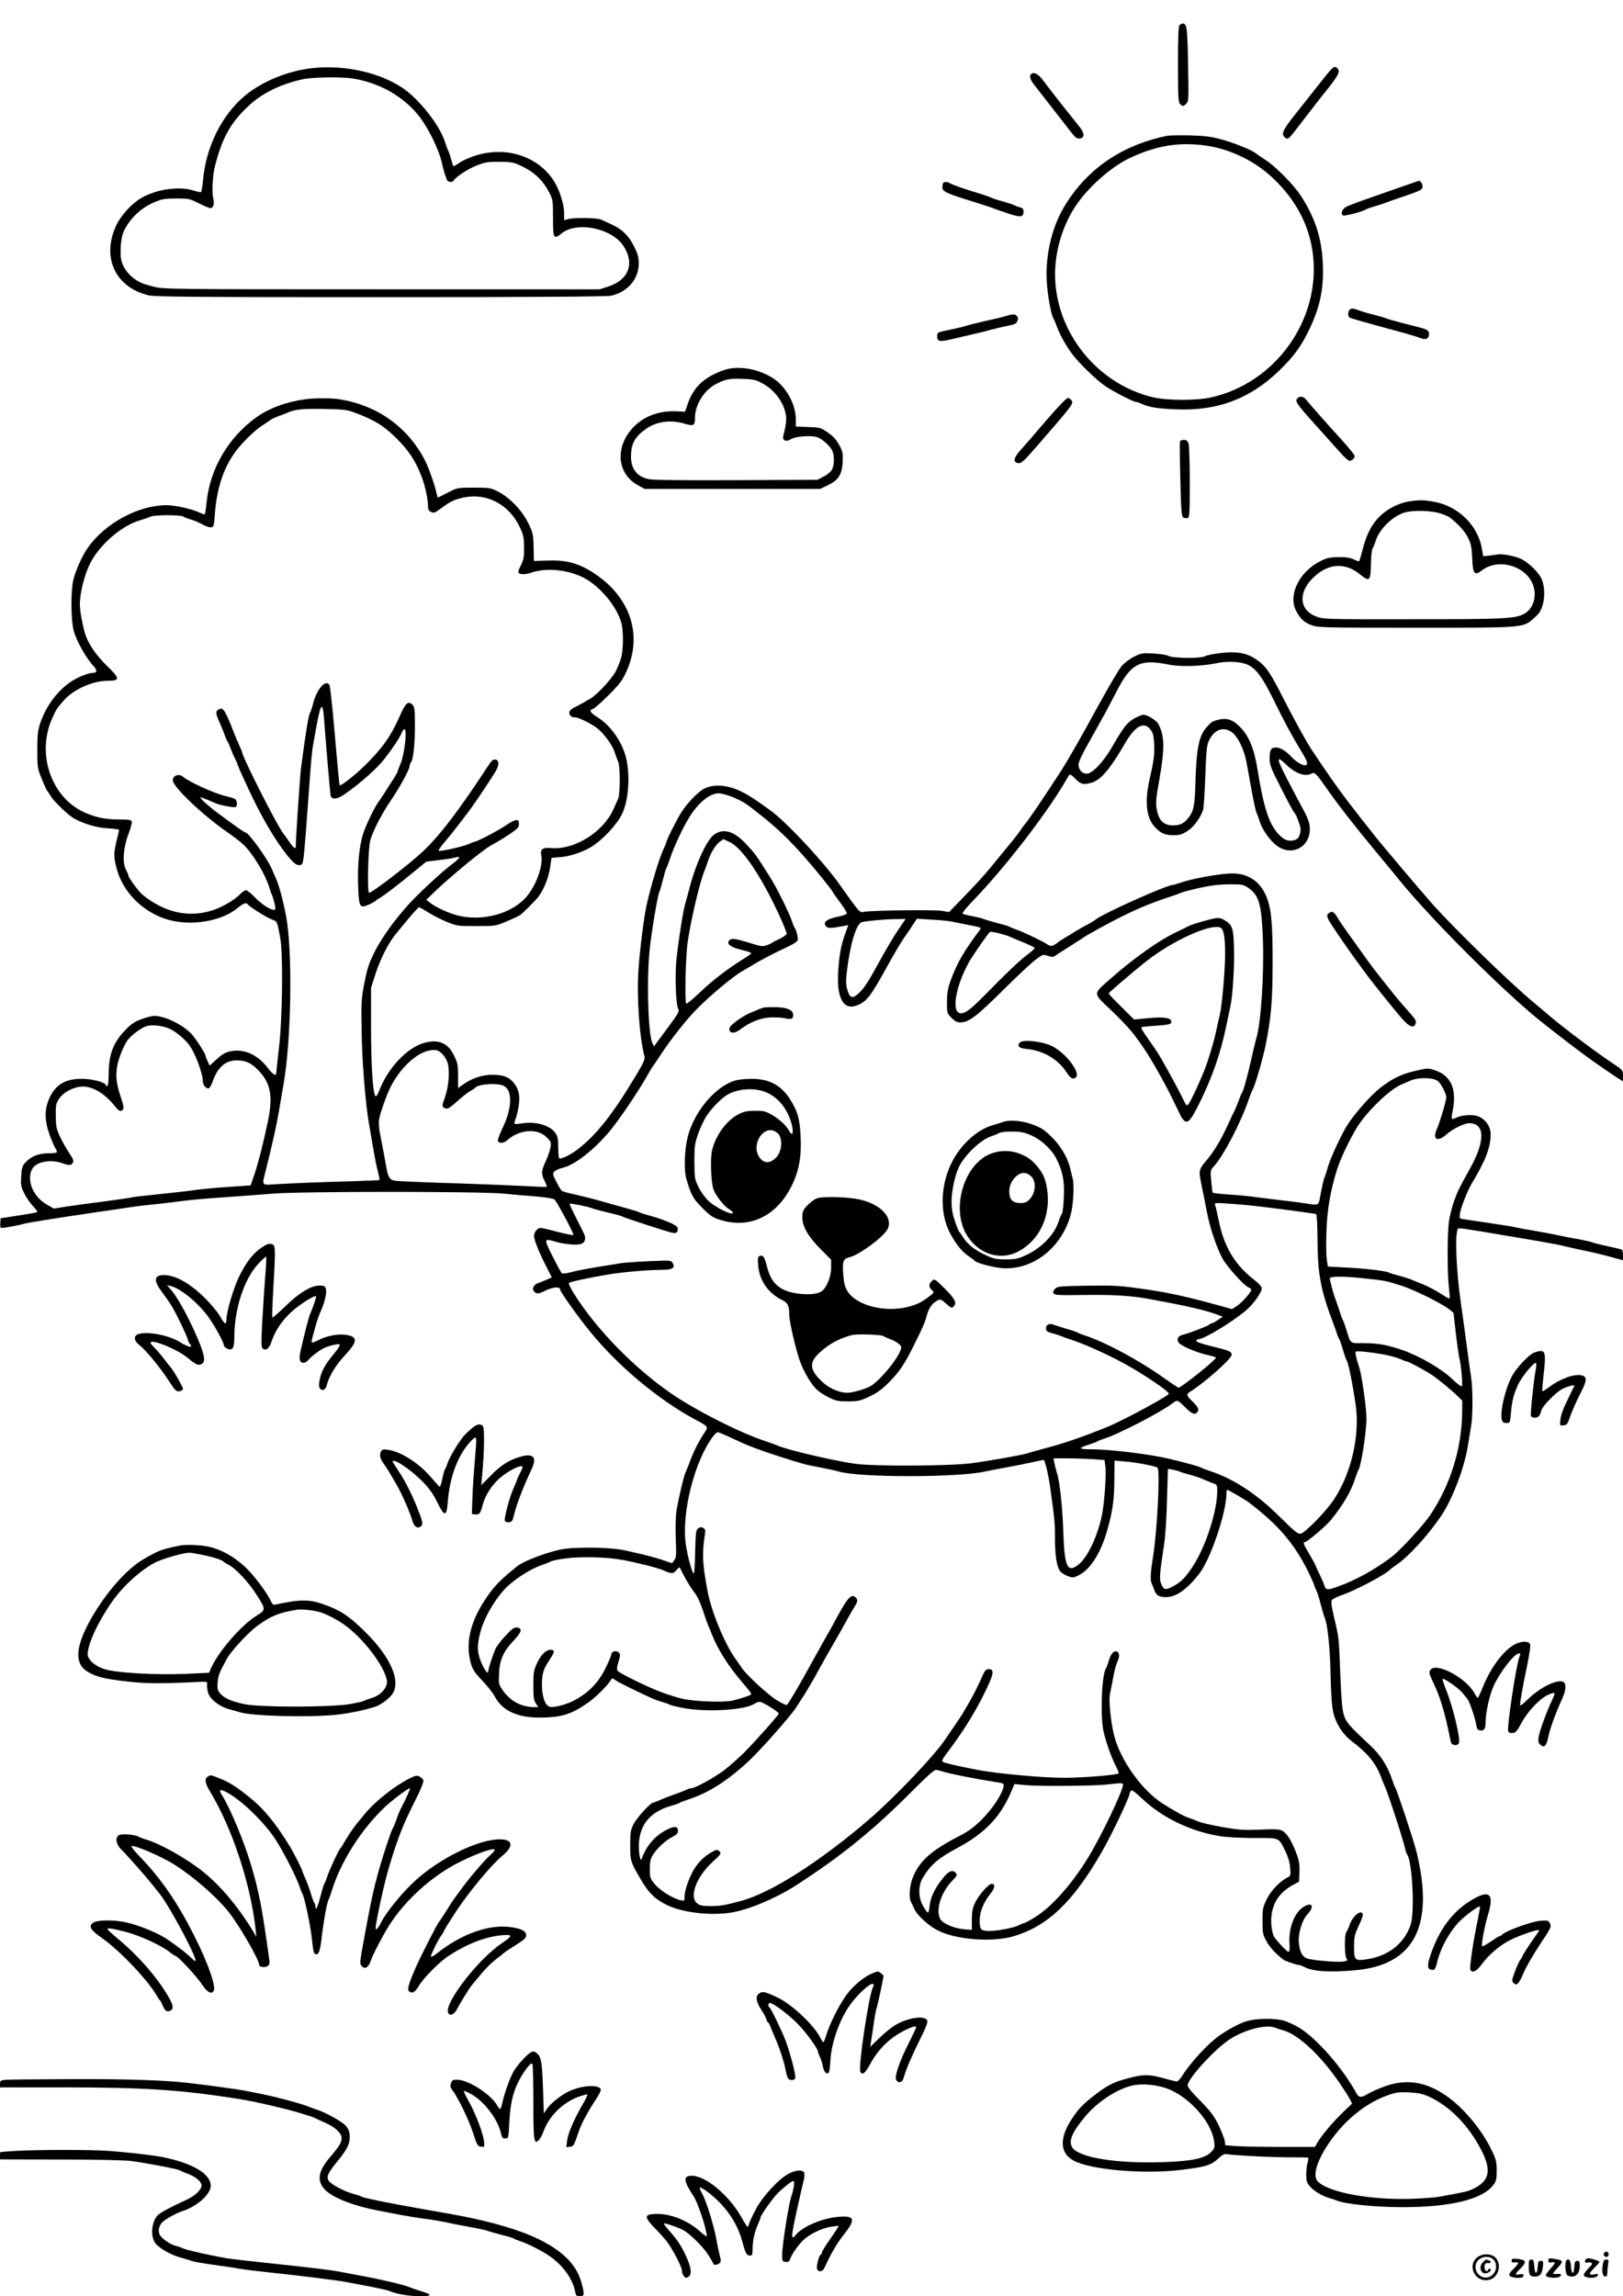<?xml version="1.0" standalone="no"?>
<!DOCTYPE svg PUBLIC "-//W3C//DTD SVG 20010904//EN"
 "http://www.w3.org/TR/2001/REC-SVG-20010904/DTD/svg10.dtd">
<svg version="1.0" xmlns="http://www.w3.org/2000/svg"
 width="1240pt" height="1754pt" viewBox="0 0 1240 1754"
 preserveAspectRatio="xMidYMid meet">

<g transform="translate(0,1754) scale(0.1,-0.1)"
fill="#000000" stroke="none">
<path d="M9012 17348 c-9 -9 -12 -89 -12 -299 0 -248 2 -290 16 -303 20 -21
27 -20 49 4 17 18 17 40 12 300 -5 280 -9 310 -41 310 -7 0 -17 -5 -24 -12z"/>
<path d="M2400 17021 c-195 -19 -396 -101 -531 -214 -176 -148 -296 -391 -318
-645 -4 -45 -11 -85 -14 -88 -3 -4 -29 1 -56 10 -111 36 -288 11 -404 -58 -70
-41 -152 -130 -187 -204 -117 -244 -11 -477 245 -538 51 -11 331 -14 1775 -14
1127 0 1730 4 1759 11 127 29 211 127 211 247 0 48 -7 73 -36 130 -40 82 -93
133 -174 169 -30 14 -66 30 -79 36 -27 13 -201 16 -248 4 l-33 -9 0 56 c0 66
-36 178 -79 245 -120 186 -359 265 -590 195 -47 -14 -104 -39 -127 -55 -24
-16 -45 -29 -48 -29 -3 0 -10 19 -16 43 -6 23 -17 56 -24 72 -8 17 -19 48 -26
70 -41 130 -201 333 -330 417 -173 114 -433 172 -670 149z m298 -81 c202 -33
383 -136 502 -285 71 -90 152 -254 175 -355 9 -41 21 -84 25 -95 5 -11 11 -28
14 -37 6 -20 41 -24 51 -8 18 29 112 91 177 116 64 25 86 29 173 28 85 0 108
-4 156 -26 108 -49 174 -111 225 -208 28 -53 29 -60 29 -195 0 -159 5 -167 68
-116 116 91 375 39 467 -93 92 -135 46 -263 -113 -315 l-66 -21 -1664 0
c-1599 0 -1667 1 -1738 19 -41 10 -83 23 -94 28 -87 38 -149 112 -161 190 -8
57 1 159 18 198 44 100 131 185 234 229 60 26 81 29 169 30 96 0 103 -1 174
-37 41 -20 81 -37 88 -37 23 0 33 34 22 76 -11 39 -5 172 11 235 55 223 122
344 261 472 103 96 246 166 414 202 73 16 297 19 383 5z"/>
<path d="M10165 17004 c-14 -15 -59 -71 -102 -126 -43 -55 -120 -152 -171
-216 -96 -121 -108 -152 -69 -176 21 -13 19 -15 147 153 47 61 124 161 173
221 86 109 98 135 75 158 -17 17 -26 15 -53 -14z"/>
<path d="M7877 16973 c-14 -14 -6 -42 23 -79 17 -22 37 -48 46 -59 8 -11 54
-70 102 -131 48 -62 107 -137 131 -168 36 -47 48 -57 70 -54 38 4 39 39 2 85
-17 21 -72 90 -122 153 -94 120 -105 134 -165 213 -34 44 -68 60 -87 40z"/>
<path d="M8920 16503 c-349 -70 -620 -256 -791 -545 -101 -170 -150 -402 -128
-612 10 -105 34 -222 48 -240 4 -6 16 -33 26 -61 25 -67 70 -148 121 -215 50
-66 182 -194 245 -237 57 -40 218 -123 237 -123 8 0 28 -7 45 -15 56 -26 119
-36 262 -42 315 -13 562 79 784 292 109 104 171 187 230 310 84 172 115 313
108 500 -7 203 -59 364 -172 535 -55 83 -190 219 -269 270 -34 22 -66 44 -73
50 -30 25 -176 83 -268 107 -80 21 -128 26 -240 29 -77 1 -151 0 -165 -3z
m278 -73 c192 -24 383 -115 526 -249 180 -170 283 -368 308 -593 55 -498 -291
-977 -784 -1085 -107 -23 -330 -23 -433 1 -432 99 -754 501 -754 941 0 184 60
379 162 529 95 140 269 293 407 358 199 94 366 123 568 98z"/>
<path d="M10730 16121 c-58 -21 -175 -61 -260 -91 -85 -29 -168 -61 -185 -70
-33 -18 -45 -57 -22 -66 15 -5 153 31 172 46 6 4 36 15 68 24 32 9 70 22 85
28 15 6 83 30 152 53 105 36 126 46 128 64 3 21 -14 52 -27 50 -3 -1 -53 -18
-111 -38z"/>
<path d="M7207 16143 c-4 -3 -7 -19 -7 -33 0 -33 29 -47 230 -109 74 -23 145
-46 156 -51 12 -5 63 -23 114 -40 100 -33 120 -30 120 16 0 18 -7 25 -27 30
-16 4 -32 10 -38 14 -5 4 -46 18 -89 30 -44 12 -87 26 -95 31 -9 5 -52 20 -96
33 -120 37 -198 64 -217 76 -20 12 -42 13 -51 3z"/>
<path d="M10317 15179 c-18 -11 -23 -54 -7 -64 12 -7 107 -35 415 -118 50 -14
103 -30 118 -36 46 -18 66 -14 73 15 8 33 -5 46 -64 61 -26 7 -92 24 -147 38
-55 14 -109 30 -120 35 -11 5 -56 18 -101 29 -44 11 -96 27 -115 35 -24 10
-40 11 -52 5z"/>
<path d="M7675 15123 c-27 -8 -99 -25 -160 -38 -60 -14 -121 -29 -135 -34 -14
-5 -61 -17 -105 -26 -117 -24 -115 -23 -115 -55 0 -40 20 -43 120 -19 47 11
121 28 166 39 44 10 105 25 135 34 30 8 83 20 117 27 51 9 66 17 74 35 8 17 8
27 -2 39 -15 18 -29 18 -95 -2z"/>
<path d="M5525 14711 c-146 -53 -226 -128 -270 -254 l-21 -62 -61 3 c-168 9
-309 -61 -387 -191 -83 -140 -47 -299 85 -372 l54 -30 670 0 670 0 57 27 c84
40 110 81 116 176 3 70 1 82 -26 132 -21 40 -45 66 -86 95 -56 39 -61 40 -152
43 l-94 4 0 57 c0 109 -70 240 -164 305 -116 80 -279 108 -391 67z m290 -94
c98 -49 175 -150 189 -247 6 -40 2 -73 -20 -162 -8 -34 24 -46 61 -22 33 21
150 30 197 15 42 -14 105 -72 119 -109 15 -39 13 -105 -4 -138 -9 -17 -35 -40
-64 -54 l-48 -25 -619 -3 c-416 -2 -636 1 -670 8 -90 19 -137 80 -135 177 1
96 31 149 119 210 80 54 185 68 289 37 72 -21 81 -16 81 48 0 94 69 205 154
251 75 40 107 47 206 43 78 -2 104 -7 145 -29z"/>
<path d="M9911 14496 c-18 -22 -3 -44 143 -206 72 -80 156 -173 186 -207 30
-35 62 -63 70 -63 19 0 40 19 40 37 0 7 -42 59 -93 116 -110 120 -255 285
-279 315 -20 25 -50 29 -67 8z"/>
<path d="M2330 14490 c-149 -21 -278 -70 -376 -141 -209 -152 -346 -386 -374
-633 -6 -55 -12 -102 -15 -104 -2 -3 -20 3 -39 12 -61 29 -189 57 -256 57
-215 -1 -471 -140 -601 -328 -43 -62 -95 -179 -110 -248 -19 -87 -17 -305 4
-382 22 -81 94 -209 155 -275 26 -28 23 -48 -8 -48 -32 0 -108 -29 -158 -61
-111 -70 -205 -196 -248 -334 -15 -46 -19 -91 -19 -195 0 -130 1 -138 34 -220
19 -47 37 -87 41 -90 3 -3 16 -21 28 -42 26 -43 140 -151 181 -172 82 -43 170
-68 253 -73 49 -3 88 -9 88 -12 0 -3 -7 -33 -15 -66 -27 -108 -28 -136 -5
-225 46 -182 199 -337 389 -394 180 -53 418 -14 540 91 39 33 65 41 75 24 11
-17 148 -103 184 -115 40 -14 40 -13 63 -141 23 -119 17 -620 -10 -842 -11
-101 -21 -187 -21 -193 0 -23 -28 -6 -63 41 -79 104 -184 150 -288 128 -37 -8
-63 -23 -103 -60 l-54 -49 -16 34 c-9 19 -16 38 -16 43 0 14 -77 134 -107 165
-67 71 -203 137 -283 138 -19 0 -65 -12 -102 -26 -54 -20 -78 -38 -126 -88
-91 -97 -122 -185 -122 -342 0 -40 -4 -76 -10 -79 -5 -3 -10 -2 -10 3 0 20
-78 45 -156 50 -143 8 -225 -35 -276 -145 -39 -86 -39 -168 0 -279 16 -44 36
-91 45 -105 10 -14 14 -29 10 -32 -3 -4 -34 -7 -67 -7 -71 0 -127 -23 -170
-68 -25 -27 -30 -41 -34 -106 -4 -67 -2 -81 23 -131 15 -31 45 -75 66 -97 22
-23 37 -44 34 -47 -3 -3 -67 -14 -143 -26 l-137 -21 -3 -37 c-2 -26 1 -37 11
-37 22 0 130 20 167 31 37 10 222 40 555 89 110 16 229 33 265 39 36 6 115 15
175 21 61 6 155 17 210 25 55 8 201 21 325 29 124 9 293 21 375 28 208 18
1589 18 1765 0 69 -7 181 -17 250 -22 72 -6 130 -16 137 -23 22 -23 152 -267
144 -271 -4 -3 -59 8 -121 24 -62 17 -120 30 -130 30 -24 0 -50 -32 -50 -62 0
-30 42 -133 97 -239 l39 -77 -36 -16 c-19 -8 -50 -20 -67 -27 -36 -12 -51 -42
-33 -64 15 -19 37 -19 72 -1 66 35 128 42 128 15 0 -17 133 -204 231 -324 211
-259 515 -514 794 -665 114 -62 110 -54 69 -117 -43 -67 -79 -141 -105 -213
-11 -30 -25 -63 -30 -74 -13 -23 -57 -209 -71 -301 -6 -40 -8 -129 -5 -210 5
-123 4 -143 -11 -163 l-18 -23 -79 27 c-44 14 -120 35 -170 46 -49 11 -99 22
-110 25 -61 15 -217 24 -335 20 -114 -3 -152 -9 -240 -35 -95 -28 -212 -77
-243 -102 -136 -108 -188 -162 -257 -269 -110 -170 -144 -328 -103 -474 13
-49 28 -72 88 -135 40 -42 81 -95 93 -117 56 -110 170 -165 342 -165 169 0
246 24 376 116 59 42 148 131 170 169 10 18 11 18 40 -2 25 -17 134 -71 269
-133 22 -10 60 -24 85 -31 25 -7 50 -16 55 -20 6 -4 51 -16 100 -25 177 -35
478 -18 550 32 11 8 29 14 41 14 21 0 144 -77 144 -90 0 -10 -180 -212 -265
-298 -46 -45 -116 -107 -156 -137 -77 -57 -219 -135 -248 -135 -9 0 -28 -6
-42 -14 -15 -7 -51 -21 -80 -31 -30 -10 -78 -28 -107 -41 -29 -13 -57 -24 -62
-24 -20 0 -126 -117 -150 -165 -22 -44 -25 -63 -25 -160 0 -122 2 -128 87
-272 59 -99 108 -145 202 -189 118 -55 329 -79 486 -53 127 20 339 109 485
203 357 230 602 429 912 742 89 90 150 144 162 144 11 0 40 -7 63 -15 42 -14
256 -56 391 -77 67 -10 69 -11 64 -37 -12 -59 -84 -167 -163 -247 -64 -63
-103 -92 -175 -129 -220 -114 -308 -193 -358 -325 -22 -58 -28 -148 -11 -178
5 -9 17 -34 26 -55 20 -45 102 -122 171 -159 138 -75 425 -98 593 -47 258 79
449 262 666 639 69 118 214 421 214 447 0 4 4 14 9 22 7 12 27 -2 91 -62 152
-143 368 -247 590 -283 50 -8 158 -14 261 -14 201 0 186 6 238 -98 21 -42 34
-85 38 -126 5 -60 4 -65 -18 -76 -62 -32 -129 -102 -161 -168 -30 -62 -33 -74
-32 -167 0 -94 2 -103 32 -157 27 -47 68 -91 128 -138 14 -10 100 -40 117 -40
7 0 24 -6 39 -14 68 -36 196 -44 395 -26 451 41 605 343 464 910 -22 87 -148
467 -161 485 -4 6 -15 33 -24 61 -33 102 -87 186 -165 259 -171 160 -185 177
-204 236 -13 42 -19 119 -27 315 -11 284 -10 271 -48 432 -19 82 -24 117 -16
129 6 9 39 26 75 38 97 32 338 159 369 195 3 4 25 20 50 37 90 61 236 220 337
368 88 128 182 373 208 542 9 54 20 122 25 152 13 72 13 283 0 368 -6 38 -22
151 -35 253 -14 102 -33 246 -44 320 -37 253 -47 549 -20 565 8 6 40 1 314
-45 278 -46 468 -80 485 -86 8 -3 76 -18 150 -34 74 -15 174 -39 223 -53 l87
-24 0 38 c0 21 -4 40 -9 43 -4 3 -53 15 -107 26 -55 12 -108 25 -119 30 -11 5
-60 16 -110 25 -49 8 -119 22 -155 30 -36 8 -120 24 -187 35 -67 11 -128 23
-135 25 -7 3 -92 17 -188 31 -96 14 -190 28 -208 31 -33 5 -33 6 -27 47 8 46
58 173 90 226 46 78 57 98 92 170 40 84 60 176 49 233 -10 55 -57 104 -111
115 -46 10 -119 1 -156 -19 -30 -16 -33 -6 -20 57 33 165 -13 268 -137 309
-52 17 -56 17 -148 -5 -109 -25 -183 -61 -276 -136 -67 -54 -176 -177 -237
-267 -45 -66 -136 -261 -156 -333 -9 -33 -20 -68 -26 -79 -5 -11 -17 -63 -27
-115 -20 -107 -7 -99 -127 -81 -38 6 -131 18 -205 26 -74 9 -164 20 -200 25
-36 5 -116 12 -178 16 -62 4 -114 10 -117 14 -2 4 -7 44 -11 89 -7 78 -6 83
18 109 76 82 206 332 270 517 11 33 24 65 28 70 16 22 82 249 101 347 42 219
51 325 52 613 1 321 -10 435 -53 529 -53 116 -150 172 -283 163 -98 -6 -289
-42 -359 -67 -32 -11 -62 -20 -68 -20 -46 0 -539 -221 -590 -265 -8 -7 -33
-22 -55 -34 -22 -11 -61 -33 -86 -48 -25 -16 -67 -41 -95 -58 -27 -16 -51 -32
-54 -36 -3 -3 -15 -11 -28 -18 -19 -10 -28 -9 -55 8 -44 28 -187 96 -234 111
-21 7 -42 16 -48 20 -5 4 -50 18 -100 30 -49 13 -94 27 -100 30 -5 4 -43 13
-83 21 -40 7 -75 16 -78 21 -3 5 36 53 88 106 233 242 541 639 691 892 14 25
30 51 35 58 7 10 19 3 49 -28 43 -43 62 -47 125 -28 70 21 140 104 256 304 75
129 142 165 191 102 21 -25 25 -45 29 -112 4 -80 -3 -130 -32 -256 -41 -173
-30 -298 30 -369 48 -55 81 -71 150 -71 47 0 66 6 105 31 49 31 103 104 121
164 5 16 13 134 17 260 8 205 11 235 30 272 41 81 106 105 171 61 46 -31 96
-133 114 -233 8 -44 26 -143 40 -220 14 -77 30 -149 35 -160 5 -11 17 -42 25
-69 22 -68 79 -147 134 -188 121 -87 266 2 248 153 -3 31 -23 80 -57 140 -28
52 -80 150 -115 218 -83 160 -85 185 -9 112 72 -70 147 -97 196 -70 24 13 34
2 124 -126 81 -116 213 -285 370 -474 72 -86 148 -179 170 -206 213 -265 691
-749 1011 -1024 109 -93 424 -335 524 -401 12 -8 39 -27 59 -41 20 -14 56 -38
79 -53 l42 -26 0 43 c0 42 -1 43 -82 97 -118 78 -367 265 -473 355 -49 42
-110 93 -134 113 -183 153 -589 548 -763 742 -83 93 -401 469 -445 526 -12 16
-64 82 -115 146 -113 143 -190 249 -280 382 -37 56 -73 108 -78 116 -38 54
-140 238 -236 427 -94 185 -126 229 -201 279 -72 48 -147 60 -271 45 -52 -6
-104 -17 -116 -24 -31 -18 -243 -16 -276 2 -13 8 -65 16 -116 19 -86 4 -95 3
-149 -24 -32 -16 -74 -48 -94 -70 -20 -23 -102 -163 -183 -310 -135 -248 -226
-406 -282 -494 -135 -208 -249 -377 -279 -410 -7 -8 -20 -27 -29 -41 -9 -14
-53 -71 -98 -125 -45 -54 -96 -117 -113 -138 -57 -71 -128 -149 -233 -257
l-103 -106 -53 9 c-56 10 -541 4 -595 -7 -30 -7 -34 -4 -90 71 -32 44 -69 96
-83 116 -118 174 -421 500 -547 590 -120 86 -155 109 -208 136 -110 57 -219
66 -296 27 -45 -24 -128 -109 -171 -177 -36 -55 -118 -219 -118 -235 0 -4 -7
-20 -14 -35 -33 -62 -104 -295 -137 -448 -20 -91 -51 -339 -61 -491 -14 -206
7 -507 46 -659 6 -20 -8 -51 -65 -145 -175 -293 -299 -451 -443 -563 -52 -40
-111 -70 -141 -72 -6 0 -10 34 -10 82 0 70 -4 88 -22 114 -41 58 -151 90 -252
73 -30 -5 -57 -6 -60 -3 -3 2 1 19 8 37 8 18 18 62 24 99 12 79 1 130 -40 179
-37 44 -80 59 -164 59 -77 0 -160 -29 -226 -78 l-33 -24 0 92 c0 82 -3 99 -30
155 -46 97 -116 128 -224 100 -134 -35 -282 -191 -350 -370 -10 -26 -22 -43
-27 -38 -20 20 -33 214 -34 513 l0 315 32 100 c40 124 104 248 161 315 7 8 47
57 89 108 42 50 80 92 84 92 4 0 37 -18 72 -40 36 -23 100 -55 143 -73 76 -30
84 -32 224 -31 144 0 146 0 232 36 47 20 94 42 104 49 26 21 117 112 136 137
41 52 79 146 90 221 l12 78 70 6 c72 6 166 37 234 78 86 53 197 171 235 252
48 100 62 276 34 413 -27 128 -116 258 -220 324 -60 38 -69 55 -36 65 12 4 65
51 118 104 75 74 105 112 130 166 118 246 66 501 -142 691 -36 33 -99 78 -141
102 -101 56 -183 75 -314 70 l-103 -3 -2 105 c-2 99 -5 110 -41 184 -47 97
-143 197 -231 241 -57 29 -66 30 -185 30 -125 0 -125 0 -197 -37 -40 -21 -74
-38 -77 -38 -2 0 -7 15 -11 33 -13 63 -59 193 -89 252 -132 254 -362 418 -651
465 -61 10 -191 10 -265 0z m396 -108 c139 -53 212 -99 304 -191 92 -92 143
-169 188 -284 29 -72 52 -176 52 -236 0 -23 6 -34 24 -42 21 -10 31 -6 77 29
71 53 102 67 174 82 175 36 344 -53 426 -226 28 -60 32 -80 33 -154 1 -69 -3
-94 -21 -131 -13 -25 -23 -51 -23 -57 0 -21 48 -24 97 -7 117 40 278 25 402
-38 124 -63 258 -224 289 -349 15 -60 15 -181 1 -250 -7 -29 -26 -80 -43 -113
-33 -64 -152 -190 -201 -215 -16 -8 -32 -17 -35 -20 -3 -3 -31 -18 -62 -34
-46 -22 -58 -32 -58 -51 0 -22 17 -35 46 -35 24 0 126 -50 167 -83 52 -41 116
-128 134 -185 8 -26 20 -58 26 -71 16 -32 16 -250 0 -282 -6 -13 -22 -49 -36
-80 -77 -175 -300 -314 -478 -297 -61 6 -83 -10 -74 -52 19 -88 -49 -263 -136
-345 -118 -112 -321 -161 -495 -120 -69 16 -175 64 -218 99 l-29 23 75 72
c128 121 370 319 424 346 28 14 86 49 130 78 69 46 79 57 79 82 0 45 -23 42
-108 -15 -66 -43 -214 -120 -232 -120 -3 0 -25 -9 -48 -19 -38 -17 -186 -51
-224 -51 -8 0 11 29 44 68 32 37 69 83 83 102 14 18 50 65 80 104 50 64 134
188 219 321 36 57 38 98 5 103 -15 2 -28 -8 -46 -35 -231 -354 -376 -543 -509
-669 -105 -98 -386 -314 -409 -314 -16 0 -8 346 10 405 22 73 89 203 157 302
71 105 143 237 143 263 0 9 4 20 9 26 18 17 31 138 31 281 0 115 -3 144 -16
157 -35 36 -54 20 -102 -89 -65 -149 -136 -247 -268 -376 -81 -78 -181 -156
-189 -147 -3 3 -14 121 -48 508 -12 135 -26 251 -30 258 -29 44 -94 -29 -123
-135 -9 -38 -21 -72 -25 -78 -12 -16 -32 -142 -69 -420 -8 -60 -40 -536 -40
-594 0 -32 -12 -25 -50 29 -19 28 -40 56 -45 63 -45 54 -315 587 -315 621 0 3
-12 31 -26 62 -14 31 -32 73 -39 93 -32 85 -64 154 -78 168 -12 12 -19 13 -37
3 -25 -13 -23 -33 12 -109 11 -25 27 -63 34 -85 8 -21 18 -44 22 -50 5 -6 17
-33 27 -61 10 -27 24 -59 31 -70 6 -11 15 -31 19 -45 8 -25 58 -135 118 -260
93 -192 204 -371 285 -462 35 -38 50 -48 71 -46 32 4 27 -34 77 646 8 118 19
235 24 260 42 241 56 302 69 302 5 0 11 -26 14 -57 20 -262 49 -602 53 -620 7
-34 51 -30 110 12 122 86 246 196 302 269 70 91 112 155 128 192 8 19 19 34
24 34 23 0 -1 -201 -31 -267 -10 -23 -19 -46 -19 -51 0 -5 -14 -31 -31 -58
-18 -27 -49 -76 -70 -109 -21 -33 -42 -64 -47 -70 -25 -32 -89 -162 -114 -233
-34 -100 -49 -255 -41 -435 7 -139 13 -147 83 -116 25 11 47 24 50 28 3 4 17
14 32 22 29 16 136 97 268 206 l87 71 96 12 c53 6 110 15 127 20 45 13 37 -4
-22 -48 -80 -59 -264 -230 -343 -318 -109 -122 -200 -250 -255 -359 -40 -81
-55 -125 -75 -229 -24 -121 -26 -143 -22 -375 3 -226 28 -543 56 -706 5 -27
19 -106 30 -175 12 -69 28 -153 38 -188 9 -34 14 -64 12 -66 -2 -2 -107 -6
-234 -10 -243 -7 -398 -13 -557 -22 -114 -7 -108 -15 -77 108 47 186 81 339
100 448 10 63 26 153 34 200 61 338 72 1025 20 1295 -20 108 -53 232 -74 278
-10 23 -27 62 -38 87 -34 76 -174 270 -196 270 -9 0 -69 42 -222 156 -65 48
-136 114 -123 114 6 0 67 -24 113 -45 37 -16 144 -37 156 -29 16 9 10 53 -8
62 -10 5 -43 15 -73 22 -82 19 -277 108 -321 146 -30 27 -79 11 -79 -26 0 -49
222 -261 410 -392 52 -36 112 -82 132 -102 71 -69 162 -220 194 -320 8 -28 20
-60 25 -71 5 -11 13 -39 18 -62 7 -35 6 -43 -5 -43 -31 0 -94 42 -146 95 -29
30 -60 55 -69 55 -8 0 -26 -12 -40 -26 -45 -48 -140 -104 -220 -129 -180 -57
-364 -15 -530 120 -29 23 -109 133 -109 149 0 6 -8 25 -17 41 -29 53 -22 165
16 267 19 48 31 94 28 103 -5 12 -24 15 -90 15 -112 0 -184 15 -274 55 -255
117 -367 452 -242 723 31 67 30 66 84 129 75 87 223 153 341 153 93 0 92 16
-9 114 -83 80 -146 173 -168 248 -20 70 -39 175 -39 220 0 90 36 232 81 319
76 145 243 287 384 326 27 8 61 20 74 26 30 15 233 15 252 1 8 -6 34 -16 59
-23 25 -7 64 -24 88 -38 23 -13 53 -23 65 -21 20 3 22 10 28 93 13 190 60 341
143 464 49 72 153 178 220 221 33 22 66 43 71 48 6 4 33 16 60 26 28 9 59 22
70 27 49 22 111 28 270 25 162 -3 174 -5 251 -34z m6800 -1917 c67 -28 116
-92 199 -260 82 -167 143 -281 200 -375 57 -93 69 -120 58 -131 -16 -16 -73
13 -118 61 -45 47 -83 70 -118 70 -36 0 -47 -19 -47 -81 0 -53 8 -73 91 -236
49 -98 94 -180 100 -183 5 -4 19 -33 30 -65 18 -50 19 -65 10 -97 -9 -30 -18
-39 -44 -46 -44 -12 -80 2 -122 49 -71 79 -111 203 -157 489 -26 161 -65 256
-133 326 -56 58 -104 73 -171 55 -47 -13 -50 -16 -91 -63 -52 -61 -72 -158
-79 -397 -5 -183 -12 -228 -44 -274 -37 -54 -69 -72 -127 -72 -72 0 -109 36
-125 121 -9 52 -7 78 17 214 45 251 44 349 -6 441 -13 26 -83 69 -111 69 -13
0 -46 -13 -74 -29 -53 -31 -81 -66 -170 -221 -66 -113 -149 -200 -191 -200
-37 0 -63 30 -63 72 0 15 28 77 63 138 34 62 74 133 88 158 14 26 39 70 54 97
15 28 54 102 87 165 108 212 179 248 394 204 90 -19 253 -14 369 10 78 17 179
13 231 -9z m-3928 -1014 c77 -32 100 -46 212 -136 122 -96 217 -187 327 -311
79 -88 211 -251 224 -275 5 -11 32 -49 59 -85 28 -37 50 -73 50 -80 0 -7 -23
-17 -57 -24 -96 -19 -129 -43 -102 -76 13 -16 36 -16 132 2 l38 7 -25 -69
c-31 -86 -44 -161 -52 -284 -14 -218 47 -311 164 -251 61 31 92 74 217 301 58
106 111 193 142 235 5 6 24 34 43 64 l35 53 115 -7 c63 -3 135 -11 160 -16 25
-6 85 -18 133 -27 85 -17 87 -18 72 -37 -116 -154 -172 -249 -218 -375 -26
-70 -31 -100 -32 -172 0 -86 0 -87 34 -122 25 -26 43 -36 66 -36 66 0 121 41
323 241 108 108 223 215 254 238 55 42 58 42 93 30 28 -10 40 -11 53 -2 9 7
60 39 112 72 52 33 100 64 106 68 5 4 19 13 31 20 266 151 426 226 623 290 41
13 83 28 92 33 10 5 73 22 140 37 90 20 151 27 230 28 102 0 108 -1 149 -30
79 -56 98 -125 108 -394 9 -266 -15 -635 -49 -746 -5 -16 -20 -79 -34 -140
-30 -136 -65 -267 -76 -280 -4 -5 -17 -36 -28 -67 -12 -32 -26 -66 -31 -75 -6
-10 -29 -58 -51 -108 -53 -114 -102 -196 -155 -260 -69 -82 -68 -82 -45 -198
12 -56 30 -148 41 -205 23 -121 74 -273 120 -357 35 -63 168 -210 200 -220 10
-4 19 -11 19 -17 0 -18 -70 -98 -110 -124 l-37 -24 -94 26 c-249 69 -392 101
-598 130 -166 23 -209 26 -413 23 -212 -4 -229 -5 -247 -24 -14 -14 -18 -24
-11 -35 8 -13 43 -15 232 -12 214 3 354 -5 483 -28 281 -51 424 -83 524 -118
l53 -20 -38 -26 c-21 -14 -44 -26 -50 -26 -7 0 -14 -4 -16 -9 -3 -8 -149 -64
-201 -77 -39 -9 -51 -36 -29 -63 21 -25 145 -77 225 -93 31 -7 57 -15 57 -19
0 -17 -265 -229 -286 -229 -4 0 -54 34 -113 75 -192 137 -451 275 -606 325
-22 7 -44 16 -50 20 -5 4 -44 18 -85 29 -41 12 -87 27 -103 33 -33 13 -60 -4
-55 -36 2 -15 16 -23 53 -32 27 -7 59 -18 70 -23 11 -5 38 -15 60 -22 91 -27
275 -109 411 -183 147 -80 344 -213 344 -232 -1 -17 -351 -206 -475 -256 -207
-83 -327 -124 -495 -168 -58 -16 -112 -31 -120 -34 -23 -9 -282 -55 -415 -73
-159 -22 -754 -25 -895 -4 -169 24 -536 111 -595 141 -11 5 -47 18 -80 29
-190 61 -532 233 -722 363 -283 194 -572 489 -742 757 -29 45 -49 87 -44 91 9
9 168 43 303 65 110 18 304 35 401 35 87 0 109 13 89 51 -12 22 -14 22 -179
15 -91 -4 -188 -11 -216 -15 -27 -5 -111 -18 -185 -30 -74 -12 -163 -29 -197
-39 -40 -10 -66 -13 -72 -7 -5 6 -37 64 -70 130 -67 133 -66 136 20 111 73
-22 169 -30 202 -17 28 11 36 43 18 79 -82 163 -112 224 -109 227 5 6 149 -24
173 -35 11 -5 61 -18 110 -30 50 -11 99 -24 110 -29 42 -19 362 -123 392 -128
25 -4 34 -1 39 12 4 10 3 24 -2 32 -12 19 -106 58 -203 85 -41 11 -82 24 -90
29 -9 5 -59 20 -111 34 -52 14 -135 38 -185 52 -49 14 -133 35 -185 47 -52 11
-100 24 -107 29 -6 4 -25 35 -42 69 -29 56 -30 63 -15 79 9 10 38 23 65 29 92
22 237 136 357 279 77 92 227 316 293 435 11 21 25 44 30 50 5 6 39 56 75 111
74 112 187 254 261 330 106 109 285 258 358 299 17 9 55 32 85 50 61 37 160
88 261 135 37 17 70 38 73 48 6 16 -9 78 -24 98 -4 6 -13 28 -20 50 -20 61
-117 257 -165 332 -116 183 -110 175 -185 256 -90 97 -170 122 -241 74 -56
-37 -141 -219 -190 -407 -11 -41 -26 -97 -34 -125 -16 -53 -50 -269 -67 -425
-12 -113 -5 -335 12 -372 12 -25 7 -33 -68 -135 -44 -59 -88 -119 -98 -132
l-17 -24 -12 24 c-34 66 -46 497 -20 729 16 144 60 402 73 428 5 9 17 51 27
92 10 41 21 80 25 85 4 6 15 35 25 65 32 101 114 274 166 350 67 99 147 160
210 160 20 0 68 -13 107 -29z m-20 -345 c85 -43 206 -212 332 -466 53 -107
100 -216 100 -232 0 -8 -24 -25 -52 -39 -29 -13 -55 -27 -58 -30 -3 -3 -21
-12 -41 -19 -33 -12 -45 -10 -121 14 -118 37 -151 42 -167 22 -23 -27 11 -52
95 -72 41 -10 74 -21 74 -25 0 -4 -24 -22 -52 -39 -132 -82 -248 -171 -355
-274 -46 -44 -86 -76 -90 -72 -13 13 -5 366 11 471 28 187 96 470 131 550 7
17 18 48 25 70 18 57 57 121 88 144 15 11 28 21 30 21 1 0 24 -11 50 -24z
m1285 -668 c-30 -44 -94 -151 -141 -237 -96 -175 -124 -217 -171 -257 -42 -35
-61 -25 -79 42 -10 38 -10 69 -1 139 25 208 72 360 114 371 42 10 161 21 247
23 l87 1 -56 -82z m862 -57 c11 -6 55 -24 97 -41 43 -18 80 -36 83 -40 3 -4
-18 -24 -45 -44 -58 -42 -153 -131 -325 -306 -120 -122 -157 -150 -194 -150
-75 0 -42 204 62 390 34 59 146 221 161 231 9 7 123 -22 161 -40z m-6418 -705
c48 -26 101 -71 136 -115 45 -57 107 -220 107 -283 0 -29 30 -60 47 -50 7 4
19 26 27 49 39 111 98 163 184 163 66 0 106 -17 157 -67 102 -100 123 -201 82
-398 -37 -175 -71 -309 -103 -405 l-29 -85 -175 -12 c-96 -6 -204 -17 -240
-22 -36 -6 -159 -20 -275 -32 -115 -12 -213 -23 -217 -25 -4 -3 -94 -16 -200
-30 -106 -13 -239 -32 -295 -40 l-102 -16 -54 31 c-104 59 -156 185 -112 270
29 56 139 78 230 46 53 -19 68 -19 81 3 9 14 4 28 -29 77 -22 33 -53 89 -70
125 -26 57 -30 77 -31 156 -1 83 1 94 27 133 34 50 114 91 180 91 80 0 169
-55 245 -150 31 -39 45 -45 61 -26 9 10 4 36 -19 104 -40 120 -41 200 -2 309
15 43 41 96 56 116 32 42 102 94 144 108 47 15 137 3 189 -25z m2072 -187 c17
-16 36 -49 42 -72 16 -62 7 -181 -22 -260 -21 -59 -22 -69 -9 -77 26 -17 38
-11 107 51 37 33 82 68 98 76 17 9 32 19 35 23 22 30 171 40 220 15 67 -35 63
-173 -11 -323 -22 -46 -38 -90 -35 -98 8 -20 46 -17 70 5 93 84 232 95 303 23
32 -32 35 -38 29 -76 -4 -23 -20 -70 -36 -105 -35 -75 -37 -98 -9 -152 11 -23
19 -43 17 -45 -3 -2 -78 1 -169 6 -90 5 -312 14 -494 20 -181 5 -376 13 -432
16 -121 8 -111 -6 -147 194 -14 74 -30 159 -36 189 -5 30 -7 71 -4 90 8 46 56
183 84 240 80 163 221 287 327 290 34 1 47 -5 72 -30z m7607 -207 c23 -18 64
-97 64 -124 0 -26 -49 -190 -71 -240 -38 -82 3 -106 73 -43 44 40 135 85 172
85 122 0 125 -133 9 -343 -86 -155 -95 -172 -124 -253 -16 -45 -33 -115 -39
-155 -13 -93 -13 -400 0 -503 5 -44 8 -82 5 -84 -2 -3 -22 6 -42 20 -53 35
-122 72 -163 88 -19 7 -53 21 -76 31 -22 10 -70 25 -105 34 -35 9 -71 20 -80
25 -24 12 -183 31 -329 38 l-135 7 -8 55 c-5 30 -6 125 -3 210 5 171 33 327
84 485 32 97 121 276 172 347 91 126 239 262 320 295 19 8 44 18 55 24 63 31
180 31 221 1z m-1371 -957 c140 -16 425 -54 440 -59 6 -2 10 -77 11 -197 1
-257 24 -384 119 -634 13 -33 26 -71 30 -85 4 -14 11 -29 15 -35 4 -5 18 -44
30 -85 12 -41 26 -80 30 -85 15 -18 68 -305 74 -395 15 -224 -50 -477 -171
-662 -55 -86 -218 -254 -254 -263 -22 -5 -41 10 -160 127 -178 177 -355 293
-540 353 -30 10 -58 21 -64 25 -9 7 -107 34 -235 65 -143 35 -453 74 -600 74
-102 1 -107 8 -20 36 30 10 60 21 65 25 6 4 28 13 50 20 103 31 441 206 521
269 15 12 32 21 38 21 7 0 34 -22 61 -50 51 -52 74 -60 94 -36 15 18 5 39 -43
85 -42 41 -44 51 -13 70 112 70 317 252 317 282 0 25 -17 32 -152 65 -74 18
-118 33 -118 41 0 7 7 13 15 13 43 0 252 126 362 218 58 48 123 139 123 171 0
12 -21 36 -57 64 -150 116 -232 254 -273 460 -10 50 -22 101 -26 111 -7 18 -3
19 102 12 60 -4 163 -13 229 -21z m807 -550 c161 -17 165 -18 288 -57 101 -33
302 -133 360 -178 l35 -28 18 -158 c10 -88 23 -175 28 -194 13 -50 26 -210 17
-210 -9 0 -40 24 -72 55 -82 79 -247 175 -381 222 -116 40 -187 53 -301 53
-104 0 -92 -10 -130 110 -9 30 -20 60 -24 65 -4 6 -17 42 -29 80 -13 39 -26
79 -31 90 -9 18 -40 136 -40 148 0 19 95 20 262 2z m148 -581 c46 -9 103 -24
127 -35 23 -10 46 -19 51 -19 13 0 140 -68 192 -103 52 -35 150 -116 199 -164
l33 -33 -1 -97 c-5 -275 -91 -549 -245 -778 -53 -78 -226 -266 -294 -318 -123
-94 -272 -177 -409 -226 -87 -31 -93 -30 -108 17 -4 13 -20 50 -36 82 -16 33
-29 61 -29 64 0 3 -20 40 -45 82 -46 77 -52 94 -36 94 17 0 166 126 201 171
95 118 152 216 185 319 10 30 21 60 25 65 19 25 60 290 60 386 0 81 -35 333
-55 392 -24 73 -33 115 -27 122 8 7 104 -2 212 -21z m-5021 -620 c31 -14 74
-34 96 -44 71 -34 168 -70 295 -111 197 -63 209 -67 325 -88 61 -12 124 -25
140 -31 156 -48 923 -48 1129 1 23 5 100 20 171 33 72 13 161 31 199 40 38 9
70 15 71 14 12 -15 37 -124 49 -213 33 -237 36 -269 36 -378 0 -135 13 -223
38 -257 10 -14 38 -32 61 -40 40 -14 44 -13 88 10 87 46 166 173 214 346 41
146 52 231 53 388 l1 139 79 -7 c84 -6 236 -35 249 -47 22 -19 -2 -490 -35
-689 -17 -105 -21 -171 -10 -194 5 -11 16 -36 22 -54 15 -40 36 -52 89 -52 76
0 159 58 252 177 86 108 207 463 209 611 0 17 3 32 7 32 6 0 136 -76 158 -92
235 -178 358 -323 468 -550 20 -43 37 -81 37 -85 0 -5 7 -21 15 -37 9 -16 24
-65 35 -110 12 -45 25 -90 30 -101 22 -45 42 -231 46 -440 3 -149 10 -242 21
-288 19 -83 73 -167 140 -217 120 -91 183 -166 223 -271 11 -30 25 -63 30 -74
24 -49 142 -413 155 -475 4 -19 11 -40 15 -45 40 -50 60 -439 28 -536 -49
-147 -175 -245 -346 -267 -81 -11 -87 -4 -87 102 1 72 5 90 36 156 20 41 34
81 31 88 -13 40 -80 -16 -102 -85 -7 -21 -18 -44 -24 -52 -16 -20 -14 -184 2
-203 11 -13 7 -16 -26 -22 -45 -7 -240 10 -276 24 -36 13 -54 47 -62 112 -9
73 22 179 66 226 51 56 39 92 -20 62 -76 -39 -126 -160 -118 -286 3 -45 0 -64
-8 -64 -9 0 -68 60 -104 107 -20 25 -33 106 -26 166 11 106 63 182 164 238
l47 25 3 73 c2 60 -2 86 -24 145 -34 90 -70 150 -105 170 -22 13 -50 15 -170
10 -127 -5 -162 -3 -292 20 -81 14 -167 34 -190 45 -23 10 -53 22 -67 26 -32
9 -116 56 -200 110 -161 104 -325 338 -370 526 -24 104 -40 259 -30 307 5 26
17 85 26 132 8 47 22 98 30 114 19 39 18 72 -2 80 -25 9 -47 -16 -63 -71 -8
-26 -17 -52 -21 -58 -34 -47 -45 -374 -17 -490 21 -85 59 -191 91 -253 15 -30
26 -56 23 -58 -13 -13 -268 -34 -418 -34 -166 0 -504 31 -654 59 -161 31 -261
54 -272 63 -9 7 -1 24 31 66 138 181 249 365 325 539 34 77 32 103 -6 103 -19
0 -28 -9 -45 -47 -29 -69 -76 -161 -107 -213 -14 -25 -35 -60 -46 -79 -11 -18
-39 -61 -63 -95 -23 -33 -54 -79 -69 -101 -81 -123 -387 -444 -582 -612 -378
-325 -749 -561 -977 -623 -127 -34 -155 -39 -235 -40 -62 0 -81 4 -103 21 -62
49 -7 200 116 314 67 62 70 67 55 83 -16 15 -20 15 -54 -3 -52 -28 -98 -69
-131 -119 -39 -57 -82 -173 -82 -220 0 -37 0 -38 -32 -31 -57 13 -157 75 -196
123 -35 43 -37 49 -37 116 0 59 5 78 26 111 33 51 96 108 149 135 30 15 40 26
40 44 0 36 -27 39 -84 10 -91 -46 -156 -121 -192 -219 -6 -19 -7 -18 -14 5 -5
14 -8 48 -9 77 -3 164 78 270 244 318 33 9 65 20 70 25 6 4 35 15 65 25 154
49 305 146 469 301 89 84 318 343 355 403 13 20 43 68 68 106 24 39 75 126
112 195 38 69 90 161 116 205 26 44 66 116 90 160 24 44 52 92 62 107 22 32
23 51 3 68 -30 25 -58 -4 -130 -135 -38 -71 -83 -152 -100 -180 -16 -29 -66
-117 -109 -196 -91 -166 -174 -307 -185 -313 -4 -3 -39 14 -77 37 -65 40 -231
192 -267 247 -9 14 -31 45 -49 70 -83 117 -182 357 -212 515 -40 213 -43 288
-20 437 5 29 2 38 -14 47 -14 7 -24 7 -38 -4 -17 -12 -19 -31 -23 -179 -1 -91
-6 -166 -10 -166 -13 1 -50 138 -62 228 -32 241 68 633 209 820 13 17 29 32
35 32 5 0 35 -12 66 -26z m2799 -180 l91 -7 7 -56 c7 -58 -9 -276 -27 -365
-33 -159 -108 -319 -176 -375 -87 -71 -110 -24 -119 241 -6 189 -27 390 -48
453 -7 22 -16 57 -20 78 l-7 37 104 0 c57 0 145 -3 195 -6z m662 -94 c9 -5 45
-16 80 -25 36 -9 88 -27 115 -40 28 -12 60 -25 73 -29 19 -6 22 -14 22 -54 0
-146 -79 -400 -172 -553 -55 -91 -97 -138 -152 -169 -68 -39 -84 -38 -103 8
-17 39 -15 68 22 312 8 52 18 202 21 333 l7 237 36 -6 c20 -4 43 -10 51 -14z
m-4260 -675 c100 -17 278 -62 315 -79 67 -30 77 -30 103 0 18 22 25 25 29 15
17 -43 79 -150 109 -186 21 -27 44 -75 64 -136 17 -52 35 -103 40 -114 5 -11
18 -42 29 -70 45 -115 127 -245 238 -373 35 -40 63 -77 63 -82 0 -8 -52 -27
-141 -50 -62 -16 -294 -8 -387 14 -40 9 -114 33 -165 52 -98 37 -303 137 -325
158 -11 11 -11 23 3 71 15 51 15 59 2 72 -18 19 -57 8 -57 -15 0 -9 -21 -59
-46 -109 -52 -105 -123 -179 -229 -238 -62 -35 -170 -63 -198 -52 -43 16 -66
120 -53 231 6 43 18 72 52 123 33 50 41 69 32 75 -36 22 -88 -17 -124 -94 -27
-58 -29 -72 -29 -173 0 -91 3 -115 19 -137 l18 -28 -30 0 c-101 0 -185 46
-245 134 -27 39 -28 46 -24 126 5 105 34 167 114 251 59 62 66 92 22 97 -21 2
-38 -10 -87 -63 -34 -36 -69 -82 -78 -103 -22 -52 -54 -152 -54 -171 -1 -27
-37 24 -59 85 -27 69 -26 124 0 221 28 103 101 232 183 322 65 71 198 157 286
186 30 10 60 22 67 27 6 5 56 16 110 23 112 16 313 12 433 -10z m3830 -1717
c0 -48 -173 -408 -273 -568 -128 -206 -279 -373 -406 -449 -37 -23 -71 -41
-77 -41 -5 0 -22 -7 -39 -16 -38 -20 -162 -44 -223 -44 -69 0 -77 9 -77 82 1
69 30 138 88 210 29 37 31 68 4 68 -23 0 -96 -82 -125 -140 -22 -46 -27 -68
-27 -134 l0 -78 -62 5 c-80 8 -165 46 -181 81 -35 77 11 208 104 301 28 28 30
38 9 55 -23 19 -53 2 -96 -53 -57 -72 -90 -141 -96 -203 -3 -30 -9 -54 -13
-54 -5 0 -21 21 -36 48 -39 64 -40 158 -4 218 62 101 118 150 265 228 221 119
337 245 424 460 l11 28 83 -8 c106 -10 530 -7 627 5 110 12 120 12 120 -1z"/>
<path d="M9197 10504 c-49 -13 -101 -30 -115 -38 -15 -8 -56 -28 -92 -45 -133
-62 -326 -199 -502 -354 -142 -126 -142 -107 1 -244 128 -122 183 -187 268
-318 60 -92 161 -273 216 -390 22 -44 44 -91 50 -104 7 -13 20 -29 29 -35 27
-17 52 15 117 148 93 188 157 374 197 566 13 63 28 135 34 160 18 81 32 307
28 448 -4 153 -12 176 -71 212 -40 25 -51 24 -160 -6z m131 -52 c22 -15 32
-74 32 -198 0 -128 -24 -400 -41 -468 -6 -23 -17 -72 -25 -111 -16 -81 -67
-250 -94 -315 -51 -124 -105 -237 -119 -253 -15 -18 -17 -16 -46 45 -29 61
-118 224 -173 318 -14 25 -54 84 -89 133 -41 56 -59 89 -51 91 7 3 58 7 113
11 103 7 122 13 112 39 -9 23 -66 29 -179 18 l-103 -10 -97 96 c-54 53 -98
100 -98 103 0 6 176 157 280 240 205 164 512 302 578 261z"/>
<path d="M5840 9844 c-14 -3 -38 -11 -55 -19 -16 -7 -47 -20 -67 -28 -20 -9
-62 -35 -93 -58 -41 -31 -55 -48 -53 -63 5 -33 43 -32 86 2 68 53 151 86 227
90 39 2 88 -1 110 -6 51 -11 65 -6 65 24 0 37 -40 57 -123 60 -40 1 -83 0 -97
-2z"/>
<path d="M7791 9576 c-23 -28 -6 -43 56 -49 125 -13 234 -77 299 -174 27 -42
41 -53 57 -51 83 12 -63 210 -188 257 -80 30 -205 40 -224 17z"/>
<path d="M5613 9285 c-151 -47 -310 -238 -359 -430 -25 -101 -30 -255 -9 -325
38 -125 49 -144 121 -217 62 -62 80 -74 139 -92 231 -72 442 36 554 283 48
106 65 208 58 351 -7 136 -19 184 -71 272 -71 121 -165 173 -309 172 -45 0
-101 -6 -124 -14z m231 -85 c107 -40 189 -149 211 -279 7 -45 -6 -56 -26 -19
-21 39 -67 83 -125 118 -52 31 -65 35 -133 35 -61 0 -86 -5 -126 -25 -93 -47
-179 -163 -205 -279 -14 -60 -8 -232 9 -291 14 -45 78 -130 119 -155 17 -11
31 -23 32 -27 1 -29 -138 39 -194 95 -23 24 -56 70 -71 103 -27 55 -29 67 -30
189 0 117 3 138 28 212 16 45 45 108 66 140 39 60 119 140 162 163 80 44 197
52 283 20z m98 -317 c40 -36 34 -136 -11 -184 -40 -42 -83 -48 -115 -16 -98
98 24 292 126 200z"/>
<path d="M7665 8970 c-11 -4 -47 -15 -80 -25 -123 -35 -247 -150 -317 -292
-83 -171 -88 -380 -12 -528 46 -88 95 -149 148 -183 22 -15 42 -30 44 -34 6
-13 130 -47 196 -54 237 -24 464 147 536 406 20 72 29 224 16 275 -3 11 -12
49 -21 85 -20 82 -73 169 -143 238 -62 59 -82 72 -170 101 -62 21 -159 27
-197 11z m227 -109 c70 -33 144 -104 178 -170 49 -99 63 -165 58 -290 -2 -65
-9 -125 -15 -133 -6 -7 -16 -31 -23 -53 -32 -104 -131 -207 -248 -261 -64 -30
-83 -34 -157 -34 -71 0 -93 4 -151 31 -81 36 -144 85 -175 137 -13 20 -26 39
-30 42 -4 3 -19 39 -33 81 -19 56 -26 96 -26 152 0 77 26 200 56 262 43 91
169 211 247 235 23 8 47 17 52 21 16 12 66 17 135 15 50 -2 82 -11 132 -35z"/>
<path d="M7570 8727 c-201 -76 -304 -409 -189 -612 85 -150 254 -209 394 -137
184 94 271 311 213 537 -17 69 -84 154 -149 190 -89 48 -179 56 -269 22z m302
-167 c48 -37 44 -132 -8 -184 -20 -20 -36 -26 -68 -26 -50 1 -74 17 -82 58
-10 50 4 99 40 137 39 41 79 46 118 15z"/>
<path d="M6241 8386 c-19 -7 -52 -32 -73 -54 -33 -36 -38 -47 -38 -89 0 -72
41 -144 137 -242 l83 -84 0 -61 c0 -69 -36 -156 -74 -181 -34 -21 -98 -27
-182 -16 -135 19 -201 76 -233 201 -19 78 -31 96 -57 86 -14 -5 -16 -17 -11
-74 9 -114 76 -210 183 -263 43 -21 54 -43 54 -113 0 -55 58 -299 89 -373 37
-89 88 -170 129 -205 17 -14 57 -39 89 -55 50 -24 69 -28 144 -28 77 1 92 4
163 38 59 28 96 55 150 110 79 79 119 140 194 292 68 137 78 162 96 226 16 55
40 85 82 107 18 9 27 6 59 -23 42 -39 48 -41 65 -20 21 25 3 57 -74 134 -74
74 -76 74 -96 56 -25 -23 -26 -47 0 -70 19 -17 19 -18 -23 -50 -59 -45 -97
-63 -169 -80 -176 -41 -384 14 -452 120 -21 34 -28 60 -33 123 -8 112 -4 125
53 140 74 20 252 152 284 211 47 88 -50 192 -211 228 -95 21 -282 26 -328 9z
m511 -1053 c7 -6 29 -15 48 -22 19 -6 48 -21 63 -34 26 -20 27 -25 17 -52 -28
-73 -141 -211 -220 -268 -27 -19 -102 -44 -163 -54 -63 -10 -151 23 -212 79
-98 89 -106 148 -29 220 76 71 148 111 249 139 41 11 231 5 247 -8z"/>
<path d="M7993 14328 c-81 -95 -169 -197 -196 -226 -54 -60 -60 -95 -16 -100
22 -3 43 17 150 140 265 305 272 314 256 339 -7 11 -20 19 -29 19 -10 0 -79
-72 -165 -172z"/>
<path d="M9015 14168 c-2 -7 -1 -139 3 -292 6 -241 9 -280 23 -289 9 -6 24 -7
33 -4 14 6 16 36 16 276 0 151 -4 281 -10 295 -7 19 -17 26 -35 26 -14 0 -28
-6 -30 -12z"/>
<path d="M10760 13709 c-30 -5 -79 -21 -108 -36 -124 -63 -194 -155 -237 -315
-15 -57 -29 -105 -31 -106 -1 -2 -20 5 -41 15 -28 13 -59 18 -118 17 -68 -1
-89 -6 -140 -32 -158 -80 -244 -255 -184 -375 31 -62 66 -94 123 -114 47 -17
108 -18 796 -18 842 0 815 -2 903 76 37 32 50 53 63 97 19 65 15 151 -10 204
-23 48 -97 120 -151 147 -45 22 -148 43 -182 36 -10 -2 -39 -6 -64 -9 l-47 -5
-10 58 c-31 177 -178 322 -360 357 -82 16 -120 16 -202 3z m254 -94 c27 -9 55
-22 63 -28 68 -54 114 -105 138 -153 24 -48 29 -71 33 -160 5 -120 17 -134 74
-91 135 103 362 25 398 -136 19 -85 -15 -168 -83 -200 -68 -33 -159 -37 -843
-37 -662 -1 -683 0 -736 20 -132 49 -143 183 -24 298 112 109 242 118 355 26
75 -62 83 -54 85 78 1 60 7 112 13 119 6 8 16 33 23 56 26 86 120 182 212 215
65 23 216 20 292 -7z"/>
<path d="M10153 10565 c-15 -11 -16 -18 -7 -42 13 -34 201 -305 318 -458 65
-84 214 -270 253 -312 50 -57 87 -69 98 -33 7 21 1 32 -46 85 -60 67 -100 114
-165 197 -118 148 -127 160 -196 258 -37 52 -88 123 -112 156 -25 34 -58 82
-73 108 -32 53 -44 60 -70 41z"/>
<path d="M1997 8009 c-63 -41 -117 -112 -171 -222 -43 -89 -96 -269 -96 -328
0 -43 -15 -35 -48 25 -17 29 -64 87 -104 128 -119 121 -234 188 -326 188 -77
0 -81 -42 -12 -133 27 -36 61 -85 75 -109 38 -64 112 -219 120 -251 4 -15 11
-30 16 -33 5 -3 9 -10 9 -15 0 -14 -35 -2 -89 31 -81 50 -236 80 -308 61 -44
-11 -43 -51 1 -85 48 -36 160 -172 226 -274 47 -72 57 -83 79 -80 14 2 27 10
29 18 2 13 -78 152 -98 170 -3 3 -24 30 -47 60 -23 30 -55 68 -72 84 -17 17
-31 34 -31 39 0 34 209 -51 286 -117 58 -49 80 -59 104 -46 28 15 26 54 -10
147 -62 158 -162 348 -218 414 l-36 42 29 -7 c73 -18 198 -119 279 -225 49
-65 126 -203 126 -226 0 -8 11 -20 25 -27 41 -18 55 3 55 83 0 220 74 448 184
566 30 32 56 56 59 53 3 -3 1 -54 -4 -115 -5 -60 -16 -213 -23 -340 -11 -186
-11 -233 -1 -244 23 -24 52 -4 70 52 27 83 81 162 156 230 64 57 174 126 184
115 4 -4 -26 -93 -45 -133 -9 -18 -42 -144 -74 -286 -14 -62 -7 -89 24 -89 10
0 27 10 37 23 20 24 75 67 113 87 40 21 119 39 126 29 3 -6 -14 -33 -38 -62
-76 -91 -103 -140 -117 -214 -6 -29 -5 -48 4 -60 17 -22 43 -10 51 24 17 70
68 154 139 230 100 108 101 143 5 157 -59 8 -143 -8 -204 -39 -27 -14 -51 -23
-54 -21 -2 3 0 22 6 43 6 21 18 65 27 98 9 33 26 80 38 105 29 64 46 141 36
168 -7 18 -16 22 -50 22 -63 0 -159 -59 -263 -162 -50 -48 -92 -85 -95 -82 -3
2 0 100 7 217 17 287 16 333 -4 341 -27 10 -39 7 -87 -25z"/>
<path d="M11713 7204 c-36 -18 -116 -102 -152 -160 -55 -89 -103 -284 -87
-348 5 -20 13 -26 35 -26 28 0 28 1 35 78 9 97 20 141 56 218 30 63 123 174
135 162 4 -4 3 -33 -4 -65 -15 -81 -40 -324 -34 -340 7 -17 47 -17 61 0 6 6
14 26 18 42 9 36 115 144 164 167 46 21 94 33 88 22 -2 -5 -26 -53 -52 -108
-32 -63 -51 -117 -54 -148 -5 -50 -5 -50 24 -46 26 3 31 10 54 78 15 41 48
115 74 165 51 98 54 128 10 139 -54 14 -167 -27 -250 -91 -25 -19 -48 -32 -50
-30 -3 2 2 58 9 123 18 152 14 184 -22 184 -14 0 -40 -8 -58 -16z"/>
<path d="M3603 6628 c-21 -18 -46 -42 -56 -53 -37 -41 -110 -161 -125 -205 -8
-25 -18 -49 -23 -55 -4 -5 -13 -38 -20 -73 -7 -34 -16 -61 -20 -60 -3 2 -32
34 -64 71 -91 108 -230 198 -329 212 -39 6 -46 4 -56 -14 -13 -26 -6 -55 24
-96 22 -30 43 -64 102 -167 37 -65 97 -203 115 -265 13 -46 40 -63 65 -42 19
15 14 35 -31 149 -44 108 -96 209 -146 282 -21 32 -39 60 -39 63 0 32 138 -60
228 -152 54 -55 82 -96 113 -159 54 -112 72 -111 80 1 13 181 71 344 160 448
22 26 45 47 51 47 6 0 8 -24 5 -62 -20 -239 -25 -316 -28 -413 l-4 -110 26 -3
c32 -4 41 9 57 73 18 70 68 149 127 201 52 47 137 94 167 94 15 0 15 -5 -7
-49 -14 -27 -25 -51 -25 -55 0 -3 -11 -30 -25 -61 -31 -66 -75 -233 -68 -252
3 -8 16 -13 32 -11 21 2 27 10 35 43 16 77 72 224 137 361 42 90 17 123 -75
99 -89 -23 -156 -64 -235 -145 l-74 -75 6 70 c17 171 20 364 7 380 -19 23 -46
18 -87 -17z"/>
<path d="M1375 5734 c-108 -22 -139 -31 -197 -59 -37 -19 -88 -48 -114 -66
-129 -89 -280 -270 -381 -457 -111 -205 -113 -327 -7 -386 65 -37 130 -52 309
-72 141 -15 235 -16 550 -1 46 2 50 0 47 -20 -2 -12 2 -40 7 -61 14 -51 85
-107 161 -128 30 -8 69 -19 85 -24 92 -28 498 -40 721 -20 101 9 263 43 324
68 45 18 109 71 125 103 51 98 -22 265 -191 439 -126 129 -196 180 -312 224
-132 51 -196 52 -393 10 -20 -5 -27 -1 -37 21 -31 68 -132 203 -200 266 -87
81 -183 134 -281 155 -62 13 -170 17 -216 8z m181 -73 c84 -18 143 -38 154
-52 3 -3 20 -14 38 -23 52 -27 145 -125 205 -217 80 -123 80 -126 10 -169
-117 -71 -291 -271 -350 -401 l-16 -37 -176 -8 c-235 -10 -532 7 -623 36 -73
23 -128 72 -128 114 0 83 90 270 205 427 74 100 198 212 298 267 52 30 221 80
273 81 11 1 61 -8 110 -18z m879 -433 c57 -15 151 -64 216 -114 135 -104 280
-296 304 -404 12 -56 -41 -119 -119 -142 -22 -6 -46 -15 -52 -19 -5 -5 -55
-16 -110 -26 -145 -25 -681 -26 -805 -1 -101 21 -159 47 -189 85 -19 24 -21
37 -17 83 5 54 11 69 69 177 32 60 163 201 233 253 106 77 164 101 305 124 32
5 114 -3 165 -16z"/>
<path d="M11566 4975 c-86 -51 -177 -175 -237 -322 -18 -46 -36 -83 -39 -83
-3 0 -14 16 -25 36 -61 113 -281 234 -333 182 -18 -18 -15 -30 25 -115 41 -87
75 -194 104 -328 10 -49 21 -100 24 -112 6 -28 52 -32 62 -7 12 32 -47 279
-97 402 -18 45 -31 85 -28 87 9 9 123 -71 151 -106 15 -19 32 -40 39 -48 15
-18 58 -143 66 -194 6 -34 12 -43 31 -45 29 -5 41 12 41 59 0 78 31 216 64
286 52 109 157 243 192 243 10 0 11 -5 4 -22 -25 -57 -98 -542 -87 -572 5 -12
16 -16 34 -14 23 2 35 16 68 78 46 87 140 186 203 214 23 11 45 17 48 13 3 -3
-6 -29 -20 -59 -40 -84 -93 -229 -100 -274 -6 -32 -3 -45 9 -58 32 -32 50 -16
65 59 12 61 58 187 104 285 33 71 35 127 4 135 -56 14 -180 -51 -271 -141 -26
-26 -50 -45 -52 -42 -6 5 16 133 54 313 19 95 26 146 20 158 -14 24 -75 21
-123 -8z"/>
<path d="M1588 3969 c-27 -15 -22 -49 15 -111 172 -284 312 -709 350 -1058 l6
-55 -21 35 c-127 212 -280 388 -433 498 -124 89 -286 178 -376 206 -30 9 -62
21 -72 27 -31 17 -135 23 -152 9 -26 -21 -18 -68 17 -103 54 -54 191 -209 241
-272 26 -33 51 -65 56 -70 81 -102 300 -515 273 -515 -5 0 -19 12 -33 26 -32
34 -153 125 -215 161 -65 38 -193 89 -274 107 -94 23 -231 21 -260 -2 -35 -28
-19 -55 73 -119 132 -93 351 -323 415 -438 9 -16 20 -32 24 -35 4 -3 14 -22
22 -42 17 -40 32 -50 59 -36 26 13 21 43 -19 110 -84 144 -225 306 -369 426
-49 41 -91 79 -93 84 -6 13 22 10 131 -17 108 -27 278 -104 343 -156 20 -16
40 -29 43 -29 20 -1 167 -160 213 -231 34 -51 70 -65 82 -33 15 38 -49 218
-146 409 -129 258 -255 442 -420 613 -39 40 -67 76 -64 79 15 15 229 -77 331
-142 142 -90 313 -239 404 -350 80 -96 241 -374 241 -414 0 -16 38 -23 61 -11
18 10 21 18 16 53 -56 402 -77 514 -141 727 -52 175 -160 435 -223 532 -23 37
-12 43 34 20 112 -58 283 -221 375 -359 60 -90 165 -296 188 -368 7 -22 16
-44 20 -50 15 -19 64 -251 74 -355 9 -87 14 -105 28 -108 24 -5 34 24 47 139
14 119 39 256 51 277 5 10 17 42 26 72 67 219 226 469 407 639 58 54 174 141
189 141 6 0 -40 -103 -74 -164 -5 -11 -19 -44 -29 -74 -10 -30 -23 -60 -27
-66 -5 -6 -26 -63 -47 -126 -78 -242 -103 -340 -156 -625 -54 -290 -53 -283
-34 -305 23 -25 51 -8 67 40 14 45 94 198 143 275 121 191 329 378 534 480
137 69 271 115 271 94 0 -5 -16 -23 -36 -41 -47 -42 -168 -185 -227 -268 -26
-36 -50 -69 -55 -75 -4 -5 -29 -44 -54 -85 -26 -41 -52 -80 -58 -87 -13 -16
-138 -261 -174 -343 -50 -114 -65 -164 -54 -177 21 -26 48 -14 76 34 36 63
162 190 236 237 140 90 280 143 399 153 86 8 86 -4 1 -61 -180 -121 -439 -456
-411 -530 12 -30 48 -15 70 29 22 43 94 160 115 185 7 8 39 47 71 85 33 39 80
86 106 105 26 19 54 42 64 51 9 8 52 37 94 63 61 38 77 53 77 72 0 32 -32 50
-110 62 -169 27 -384 -49 -578 -204 -18 -15 -36 -24 -39 -20 -7 6 57 135 82
166 7 8 15 23 18 32 3 9 44 75 90 145 101 153 272 359 356 428 88 73 80 124
-19 125 -166 0 -462 -145 -652 -320 -92 -84 -216 -236 -252 -307 -26 -52 -46
-75 -46 -51 2 53 68 355 106 478 67 222 105 316 202 508 36 71 60 132 57 142
-3 9 -16 22 -29 29 -20 11 -30 9 -77 -14 -119 -61 -261 -173 -341 -270 -27
-33 -57 -69 -66 -80 -25 -31 -82 -117 -99 -150 -9 -16 -19 -32 -23 -35 -11 -7
-84 -166 -100 -215 -7 -22 -16 -44 -20 -50 -5 -5 -18 -48 -30 -95 -21 -84 -40
-124 -40 -84 0 11 -4 24 -9 29 -5 6 -16 37 -26 70 -9 33 -28 84 -41 113 -13
29 -24 56 -24 60 0 9 -70 147 -95 187 -117 190 -204 294 -325 389 -91 72 -138
101 -211 131 -71 28 -68 28 -91 14z"/>
<path d="M11275 3044 c-155 -82 -263 -214 -334 -405 -37 -101 -39 -135 -11
-144 29 -9 37 -1 50 57 29 119 110 259 192 331 59 52 128 100 135 94 2 -3 -6
-49 -17 -103 -32 -147 -63 -361 -57 -378 12 -32 46 -17 86 37 57 78 142 149
224 190 74 36 206 81 215 73 2 -3 -9 -22 -25 -43 -37 -49 -103 -151 -103 -160
0 -3 -6 -14 -14 -22 -7 -9 -26 -49 -41 -89 -25 -67 -26 -75 -12 -89 25 -25 40
-10 76 73 18 44 71 136 117 206 98 148 99 150 84 179 -11 20 -17 21 -76 16
-65 -6 -253 -74 -285 -103 -8 -8 -19 -14 -23 -14 -4 0 -34 -19 -67 -42 -33
-22 -62 -38 -65 -35 -9 8 19 158 45 242 45 148 16 187 -94 129z"/>
<path d="M6651 2460 c-58 -27 -135 -92 -182 -156 -60 -82 -132 -227 -160 -321
-7 -24 -15 -43 -19 -43 -3 0 -13 15 -22 33 -48 97 -216 255 -328 309 -93 44
-114 49 -139 31 -31 -21 -26 -61 14 -123 20 -30 38 -65 41 -77 4 -13 9 -23 13
-23 4 0 13 -17 20 -37 8 -21 22 -56 32 -78 32 -71 69 -182 80 -242 6 -32 15
-64 21 -70 14 -18 47 -16 54 2 7 17 -37 188 -72 282 -31 81 -113 251 -125 259
-14 8 -10 34 4 34 25 0 151 -96 218 -166 64 -67 149 -185 149 -208 0 -6 7 -24
15 -40 8 -16 18 -46 21 -67 7 -43 29 -68 45 -52 5 5 11 45 13 89 6 127 62 296
138 411 58 90 173 195 191 177 3 -4 2 -14 -3 -23 -31 -54 -113 -603 -97 -645
13 -33 37 -14 77 60 68 122 154 203 279 263 45 21 71 27 71 15 0 -4 -26 -59
-58 -123 -71 -140 -110 -256 -95 -280 17 -27 47 -19 56 14 22 74 54 150 120
284 55 111 68 147 60 160 -24 38 -154 16 -248 -41 -27 -17 -81 -61 -118 -97
l-68 -66 5 35 c4 19 13 82 21 140 8 58 19 116 25 130 7 19 50 221 50 236 0 8
-33 34 -43 34 -7 0 -32 -9 -56 -20z"/>
<path d="M9540 2105 c-55 -13 -140 -57 -222 -113 -83 -57 -220 -204 -283 -305
-17 -26 -36 -47 -43 -47 -7 0 -53 11 -102 25 -111 31 -155 31 -270 0 -110 -29
-152 -50 -245 -120 -100 -76 -137 -114 -192 -200 -90 -141 -84 -252 17 -308
129 -72 546 -108 833 -71 178 22 220 35 272 83 33 31 51 40 67 36 43 -9 380
-26 500 -24 65 0 121 -1 123 -3 3 -2 0 -20 -5 -39 -6 -18 -10 -59 -10 -91 0
-46 5 -62 26 -87 30 -36 92 -74 149 -91 22 -6 49 -15 60 -20 61 -26 295 -50
500 -50 363 0 610 59 692 167 25 32 28 45 28 112 0 68 -4 85 -41 161 -81 167
-231 340 -370 428 -148 94 -289 111 -446 54 -48 -17 -105 -43 -128 -57 -47
-29 -68 -29 -84 0 -107 198 -310 430 -447 510 -32 19 -82 41 -111 50 -63 18
-192 18 -268 0z m202 -54 c13 -5 43 -15 68 -22 118 -36 293 -203 437 -419 28
-41 58 -89 67 -107 l16 -32 -61 -58 c-75 -71 -165 -176 -199 -232 l-24 -41
-251 0 c-139 0 -293 3 -342 6 l-91 7 -5 34 c-3 19 -25 73 -47 120 -35 71 -59
103 -141 187 -75 76 -98 106 -95 121 16 65 214 278 324 349 114 73 276 114
344 87z m-809 -471 c165 -70 324 -254 343 -397 6 -46 4 -53 -22 -81 -45 -49
-149 -71 -364 -78 -365 -13 -657 36 -700 116 -26 49 2 114 103 235 93 111 245
210 362 235 77 17 196 4 278 -30z m1981 -54 c161 -73 305 -219 404 -411 81
-157 62 -239 -71 -299 -35 -16 -70 -24 -250 -56 -31 -6 -123 -13 -205 -16
-320 -12 -649 49 -726 135 -43 48 5 184 120 336 110 147 260 263 409 317 71
26 90 28 170 25 69 -4 103 -11 149 -31z"/>
<path d="M4004 1818 c-28 -29 -62 -71 -75 -93 -29 -45 -73 -167 -90 -243 -6
-29 -14 -52 -18 -52 -4 0 -14 12 -22 26 -42 80 -214 193 -299 197 -40 2 -45
-1 -54 -25 -8 -23 -6 -33 13 -58 45 -62 125 -227 156 -325 30 -93 34 -100 60
-103 28 -4 28 -4 22 46 -7 61 -66 213 -118 305 -22 38 -37 72 -35 74 3 3 27
-7 55 -23 99 -53 207 -196 229 -302 7 -31 12 -37 32 -37 25 0 25 1 31 120 8
148 28 233 74 322 41 77 91 141 102 129 5 -4 8 -135 8 -291 0 -303 4 -332 44
-290 10 11 25 40 34 65 43 116 146 219 265 262 37 14 68 22 70 18 2 -4 -13
-35 -33 -69 -66 -112 -115 -226 -122 -280 l-6 -53 28 4 c28 3 27 1 71 128 19
54 73 153 126 232 21 31 38 64 38 73 0 45 -147 38 -247 -12 -64 -32 -142 -95
-168 -137 l-20 -31 -6 180 c-7 203 -13 244 -40 274 -30 32 -50 26 -105 -31z"/>
<path d="M43 1653 c-39 -4 -43 -7 -43 -31 l0 -27 492 0 c598 0 877 -18 1299
-83 120 -19 163 -28 344 -71 95 -22 250 -68 273 -81 10 -5 42 -20 72 -33 78
-34 130 -81 130 -118 0 -36 -17 -63 -91 -150 -86 -102 -99 -172 -43 -238 53
-64 218 -130 414 -167 41 -8 120 -23 175 -34 55 -10 141 -24 190 -30 50 -6
117 -18 150 -25 33 -8 113 -24 178 -35 65 -12 128 -25 140 -30 12 -5 60 -19
107 -31 47 -11 90 -24 95 -29 6 -4 28 -13 50 -20 54 -17 161 -71 221 -112 102
-68 180 -176 198 -272 6 -32 10 -36 36 -36 35 0 37 10 15 94 -31 120 -105 209
-242 294 -118 72 -273 130 -493 184 -123 30 -170 39 -500 97 -244 43 -434 82
-445 90 -5 4 -32 14 -60 21 -78 21 -179 75 -195 104 -17 33 -6 56 80 161 55
69 77 110 81 150 4 51 -3 77 -30 108 -27 31 -164 106 -221 122 -14 4 -38 13
-55 20 -47 21 -230 71 -345 95 -58 12 -125 25 -150 30 -43 9 -277 41 -440 60
-170 20 -480 30 -900 28 -245 -1 -464 -3 -487 -5z"/>
<path d="M125 1110 c-66 -4 -121 -8 -122 -9 -2 0 -3 -13 -3 -28 l0 -28 457 -1
c267 0 493 -5 543 -11 115 -15 362 -62 374 -72 6 -4 33 -16 59 -25 62 -23 107
-61 107 -91 0 -30 -50 -79 -110 -106 -141 -65 -214 -105 -231 -127 -43 -55
-49 -155 -13 -206 28 -39 121 -92 194 -111 36 -10 74 -21 85 -26 11 -5 85 -18
165 -29 80 -11 170 -24 200 -30 30 -6 138 -19 240 -30 218 -23 495 -57 565
-70 177 -32 323 -62 340 -70 47 -22 149 -40 230 -40 101 0 103 11 7 40 -37 11
-76 25 -87 30 -28 14 -209 57 -335 80 -58 11 -141 27 -185 35 -76 15 -181 28
-630 76 -104 11 -212 24 -240 28 -125 22 -309 63 -333 75 -15 7 -40 16 -57 20
-46 11 -113 58 -126 88 -12 29 -5 64 19 91 21 23 107 71 156 87 112 36 216
129 216 193 0 90 -133 171 -360 218 -69 15 -291 40 -425 49 -141 10 -529 9
-700 0z"/>
<path d="M6030 938 c-74 -36 -199 -169 -253 -270 -25 -47 -49 -98 -53 -112 -3
-14 -9 -26 -13 -26 -3 0 -24 32 -45 71 -96 170 -274 319 -381 319 -53 0 -61
-26 -28 -87 14 -26 32 -55 38 -63 31 -38 105 -259 105 -312 0 -5 -23 11 -52
37 -97 87 -235 140 -348 133 -77 -4 -78 -24 -3 -102 33 -33 76 -81 96 -106 43
-55 117 -196 117 -225 0 -12 6 -30 14 -41 12 -15 18 -17 33 -8 29 18 27 61 -8
143 -39 89 -71 139 -135 210 -26 29 -44 54 -42 56 6 6 103 -27 146 -49 50 -26
151 -125 193 -190 21 -33 39 -64 39 -68 0 -14 37 -9 50 7 9 10 9 23 1 47 -5
18 -17 74 -26 123 -20 113 -78 300 -111 360 -14 25 -22 45 -17 45 22 0 108
-67 165 -129 79 -85 133 -183 160 -286 24 -90 32 -105 59 -105 16 0 19 8 19
53 1 64 15 129 40 184 11 24 20 47 20 52 0 19 100 158 141 197 54 50 99 84
111 84 12 0 2 -67 -19 -127 -18 -57 -67 -364 -67 -433 -1 -52 0 -55 26 -58 20
-2 28 2 34 20 10 34 62 109 101 146 49 46 140 91 209 102 32 5 59 8 61 6 2 -2
-26 -45 -62 -96 -36 -51 -65 -98 -65 -105 0 -8 -4 -15 -9 -17 -14 -4 -36 -92
-28 -111 9 -24 42 -21 54 6 56 120 94 186 149 256 95 120 86 148 -42 137 -123
-10 -274 -75 -326 -140 -38 -47 -35 -9 21 239 16 72 34 150 40 174 7 24 9 52
6 62 -9 26 -58 25 -115 -3z"/>
<path d="M12255 330 c-8 -14 3 -30 21 -30 8 0 14 9 14 20 0 21 -24 28 -35 10z"/>
<path d="M11301 306 c-99 -55 -40 -203 73 -182 73 14 104 118 51 171 -27 28
-84 33 -124 11z m109 -26 c29 -29 27 -84 -5 -115 -56 -57 -149 0 -129 79 13
54 94 76 134 36z"/>
<path d="M11330 260 c-41 -41 -9 -106 40 -80 11 6 20 15 20 20 0 14 -18 12
-23 -2 -8 -22 -29 7 -25 33 2 18 9 23 26 22 25 -3 30 12 6 21 -22 8 -22 8 -44
-14z"/>
<path d="M11550 281 c0 -6 0 -14 0 -18 1 -5 12 -7 25 -5 34 5 31 -8 -10 -48
-41 -39 -44 -55 -12 -64 44 -12 87 -7 87 10 0 13 -7 15 -30 11 -39 -8 -38 1 5
43 34 33 43 54 28 63 -20 12 -93 18 -93 8z"/>
<path d="M11830 273 c0 -16 5 -19 25 -15 33 6 32 -3 -10 -49 -19 -22 -35 -43
-35 -48 0 -24 105 -28 114 -5 5 12 0 15 -22 14 -46 -3 -46 -1 -2 46 48 52 45
58 -28 70 -37 6 -42 4 -42 -13z"/>
<path d="M12117 283 c-13 -13 -7 -32 8 -27 8 4 22 3 31 0 13 -5 10 -13 -20
-43 -20 -21 -36 -43 -36 -50 0 -27 99 -31 108 -4 4 11 -2 13 -26 8 -46 -9 -46
5 -2 48 22 22 40 42 40 47 0 4 -17 12 -37 17 -44 13 -57 13 -66 4z"/>
<path d="M11680 231 c0 -69 7 -81 45 -81 41 0 56 18 63 75 4 41 3 45 -16 45
-18 0 -21 -7 -24 -47 -4 -63 -22 -57 -26 7 -3 42 -6 50 -23 50 -16 0 -19 -7
-19 -49z"/>
<path d="M11967 273 c-12 -11 -8 -98 5 -111 7 -7 24 -12 39 -12 36 0 59 33 59
82 0 31 -4 38 -19 38 -17 0 -20 -8 -23 -47 -4 -63 -22 -57 -26 7 -3 47 -16 63
-35 43z"/>
<path d="M12245 236 c-8 -51 0 -86 21 -86 9 0 14 10 14 28 0 15 3 44 6 65 6
33 4 37 -14 37 -17 0 -22 -8 -27 -44z"/>
</g>
</svg>
